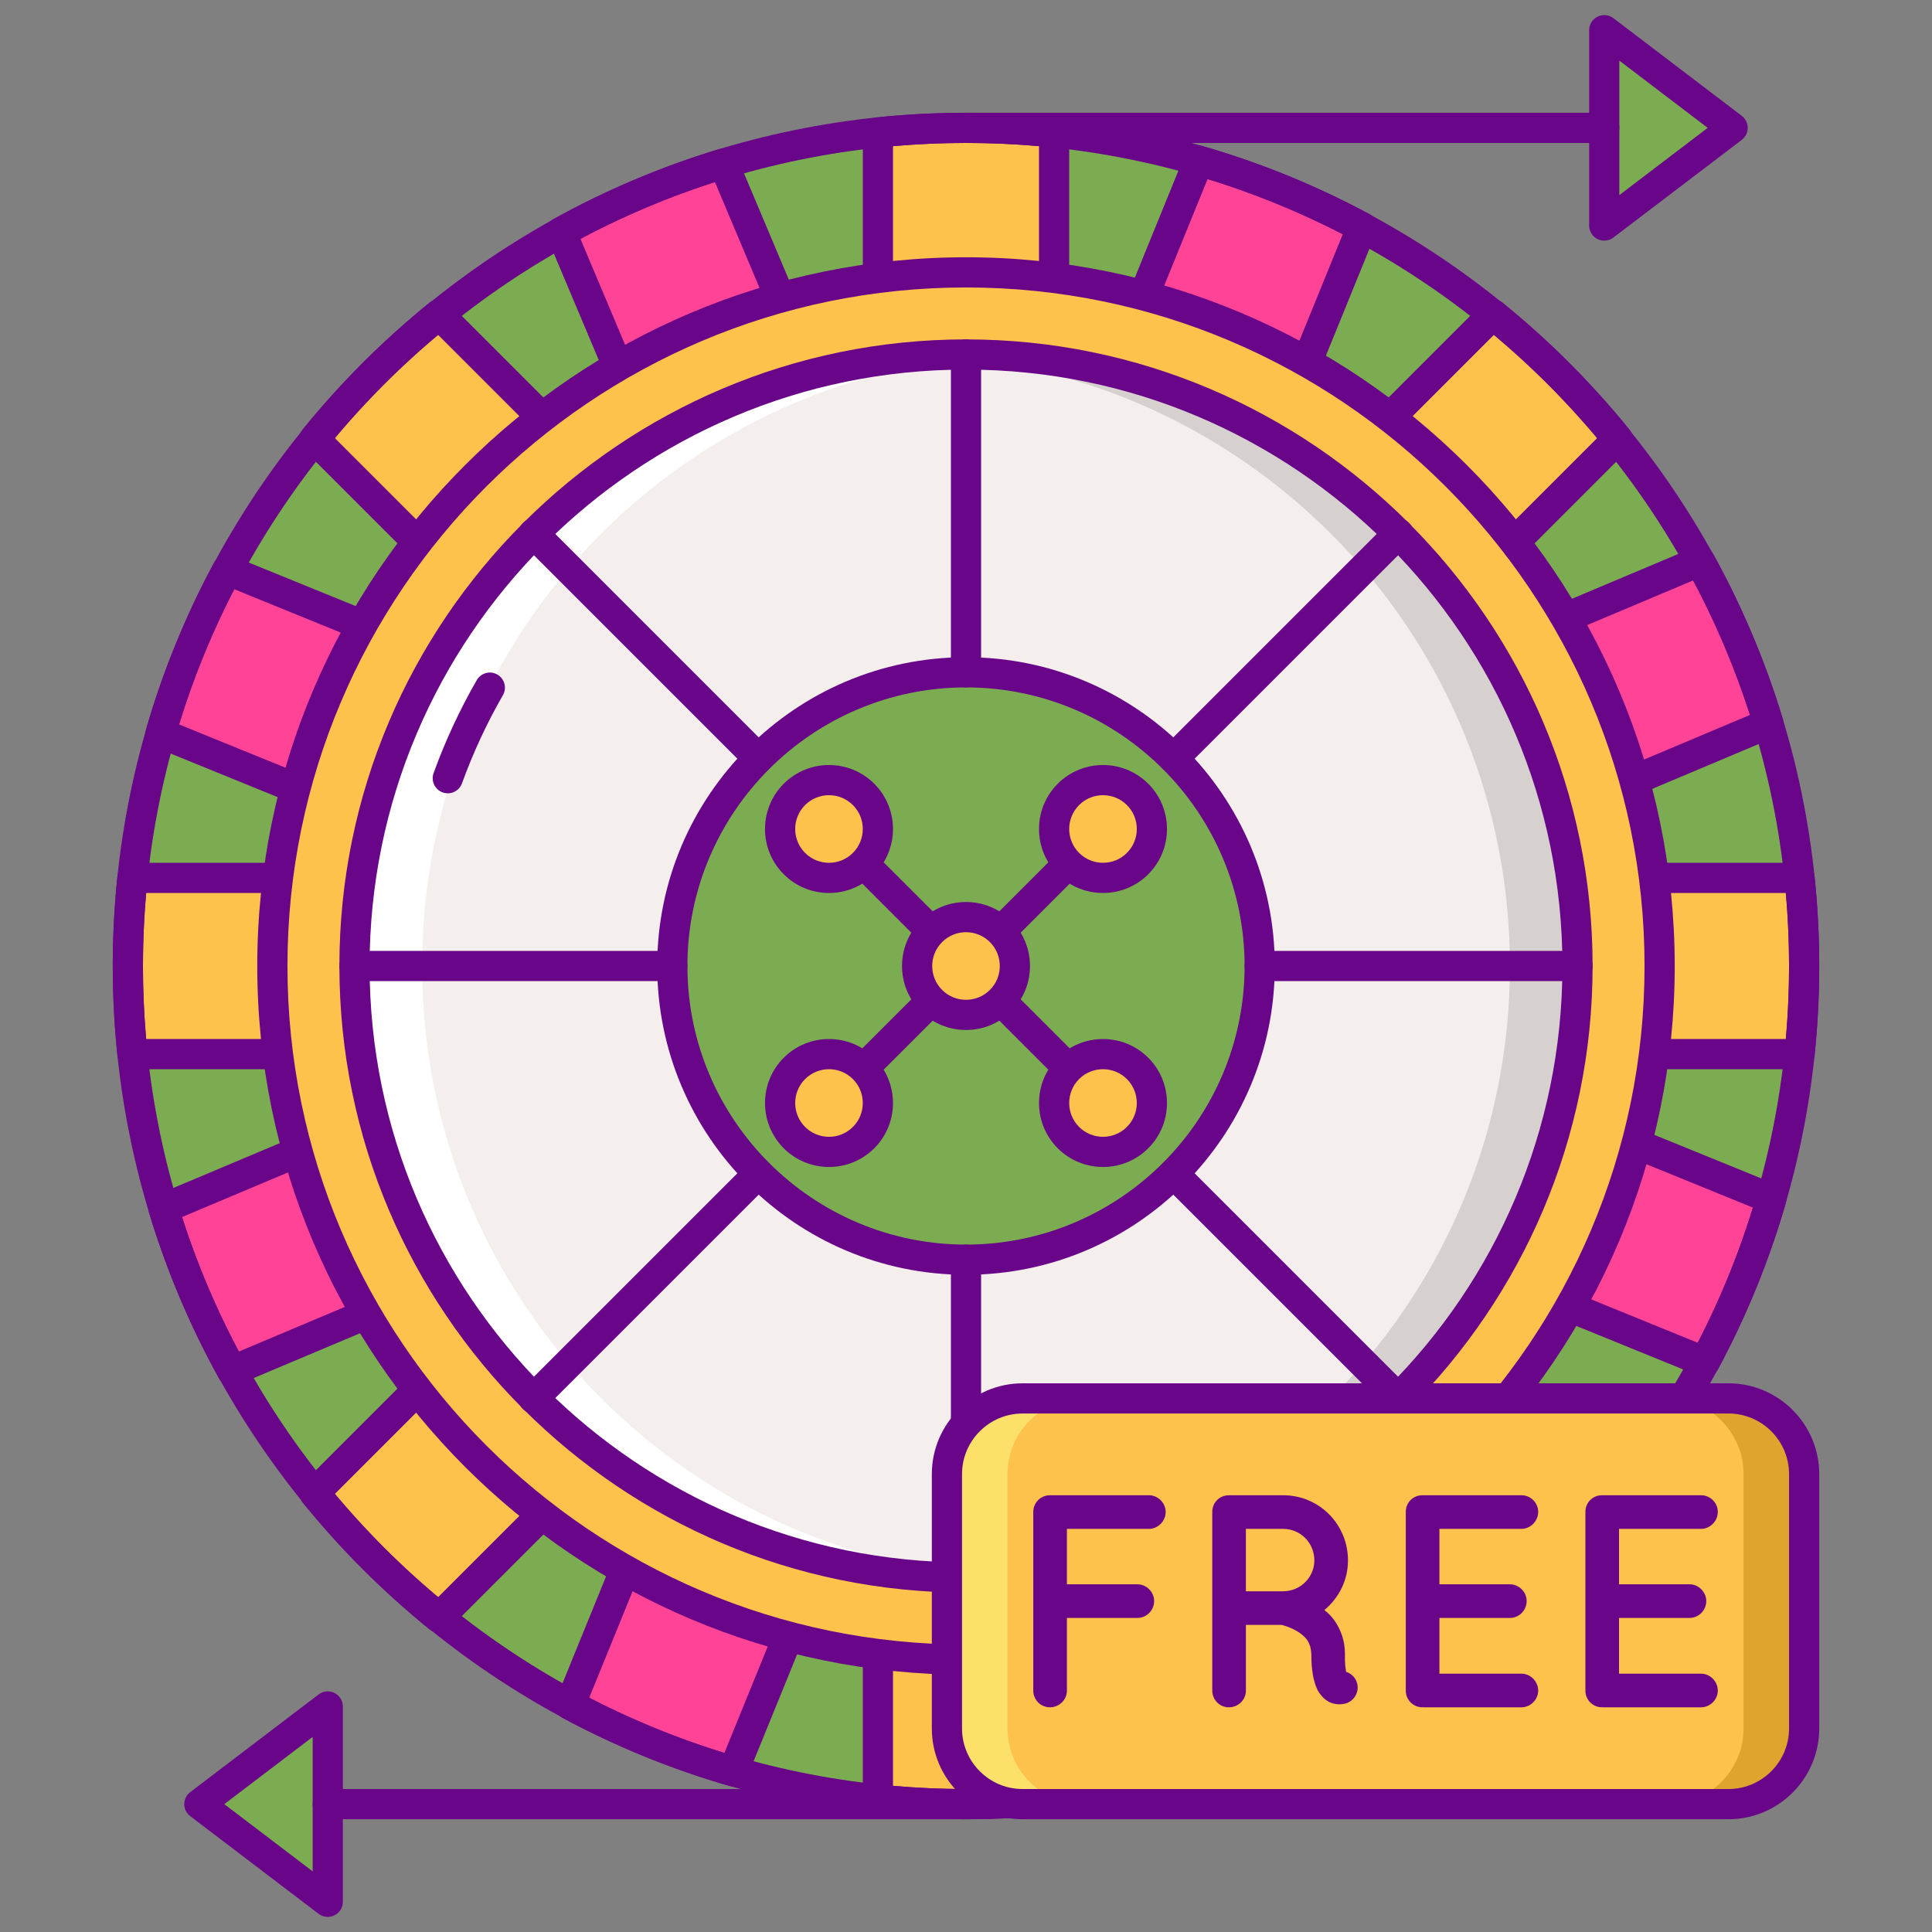 <svg id="Layer_1" enable-background="new 0 0 256 256" height="512" viewBox="0 0 256 256" width="512" xmlns="http://www.w3.org/2000/svg"><rect x="0" y="0" width="256" height="256" fill="#808080" stroke="none"/><path d="m26.417 239.058 8.506-6.471 8.507-6.472v12.943 12.942l-8.507-6.471z" fill="#7bac51"/><circle cx="128" cy="128" fill="#7bac51" r="111.058"/><path d="m214.345 58.161c-4.91-6.063-10.444-11.597-16.507-16.507l-58.166 58.167v-82.269c-3.836-.401-7.73-.61-11.672-.61-3.943 0-7.836.209-11.672.61v82.269l-58.167-58.167c-6.063 4.91-11.597 10.444-16.507 16.507l58.166 58.166h-82.268c-.401 3.837-.61 7.73-.61 11.672 0 3.943.209 7.836.61 11.672h82.269l-58.166 58.166c4.91 6.063 10.444 11.597 16.507 16.507l58.166-58.166v82.269c3.836.401 7.73.61 11.672.61s7.836-.209 11.672-.61v-82.269l58.166 58.166c6.063-4.91 11.597-10.444 16.507-16.507l-58.166-58.166h82.269c.401-3.837.61-7.73.61-11.672s-.209-7.836-.61-11.672h-82.269z" fill="#fcc24c"/><path d="m149.697 149.437 76.205 31.029c3.658-6.812 6.626-14.048 8.81-21.618l-76.212-31.032 75.831-31.947c-2.275-7.54-5.329-14.741-9.071-21.51l-75.823 31.944 31.029-76.205c-6.812-3.658-14.048-6.626-21.618-8.81l-31.032 76.212-31.946-75.831c-7.54 2.275-14.741 5.329-21.51 9.071l31.944 75.823-76.206-31.029c-3.658 6.812-6.626 14.048-8.81 21.618l76.212 31.032-75.831 31.946c2.275 7.54 5.329 14.741 9.071 21.51l75.823-31.944-31.029 76.205c6.812 3.658 14.048 6.626 21.618 8.81l31.031-76.212 31.947 75.831c7.54-2.275 14.741-5.329 21.51-9.071z" fill="#ff4397"/><path d="m97.153 236.713c-.184 0-.371-.025-.555-.078-7.611-2.197-15.016-5.215-22.01-8.971-.901-.483-1.291-1.569-.906-2.516l29.208-71.733-71.374 30.068c-.942.398-2.033.019-2.527-.875-3.838-6.945-6.945-14.313-9.235-21.899-.296-.979.195-2.024 1.138-2.421l71.381-30.073-71.74-29.21c-.947-.386-1.451-1.424-1.167-2.407 2.195-7.609 5.213-15.014 8.969-22.01.484-.901 1.566-1.29 2.517-.906l71.733 29.208-30.069-71.373c-.397-.942-.019-2.032.876-2.526 6.944-3.839 14.312-6.946 21.9-9.236.976-.295 2.023.195 2.421 1.139l30.072 71.381 29.21-71.74c.386-.948 1.426-1.448 2.407-1.168 7.612 2.197 15.018 5.215 22.01 8.971.901.483 1.291 1.569.906 2.516l-29.208 71.733 71.373-30.068c.942-.396 2.033-.019 2.527.875 3.838 6.945 6.945 14.313 9.235 21.899.296.979-.195 2.024-1.138 2.421l-71.381 30.073 71.74 29.21c.947.386 1.451 1.424 1.167 2.407-2.195 7.609-5.213 15.015-8.97 22.01-.483.9-1.567 1.291-2.516.906l-71.733-29.208 30.069 71.373c.397.942.019 2.032-.876 2.526-6.944 3.839-14.312 6.946-21.9 9.236-.978.291-2.024-.196-2.421-1.139l-30.072-71.381-29.21 71.74c-.313.769-1.056 1.246-1.851 1.246zm-19.083-11.736c5.739 2.96 11.751 5.41 17.914 7.301l30.347-74.532c.305-.749 1.032-1.241 1.84-1.246.826-.032 1.542.477 1.855 1.224l31.242 74.159c6.143-1.967 12.124-4.489 17.825-7.518l-31.24-74.151c-.314-.745-.148-1.606.42-2.182.569-.576 1.427-.752 2.177-.447l74.525 30.345c2.961-5.74 5.411-11.752 7.302-17.914l-74.532-30.347c-.749-.306-1.241-1.031-1.246-1.841-.005-.809.478-1.541 1.224-1.854l74.159-31.243c-1.966-6.142-4.488-12.122-7.517-17.824l-74.152 31.239c-.745.314-1.607.148-2.182-.42s-.752-1.428-.447-2.177l30.345-74.526c-5.739-2.96-11.75-5.41-17.914-7.301l-30.347 74.532c-.305.749-1.032 1.241-1.84 1.246-.852-.003-1.541-.479-1.855-1.224l-31.242-74.159c-6.143 1.967-12.124 4.489-17.825 7.518l31.24 74.151c.314.745.148 1.606-.42 2.182-.569.576-1.427.752-2.177.447l-74.526-30.345c-2.961 5.741-5.411 11.752-7.301 17.914l74.532 30.347c.749.306 1.241 1.031 1.246 1.841.005.809-.478 1.541-1.224 1.854l-74.159 31.244c1.966 6.142 4.488 12.122 7.517 17.824l74.152-31.239c.745-.314 1.607-.148 2.182.42s.751 1.428.447 2.177z" fill="#690589"/><path d="m128 241.058c-3.94 0-7.937-.209-11.88-.62-1.019-.106-1.793-.965-1.793-1.989v-77.441l-54.751 54.752c-.724.725-1.877.783-2.673.141-6.16-4.989-11.813-10.643-16.803-16.803-.645-.796-.584-1.949.14-2.673l54.752-54.753h-77.44c-1.024 0-1.883-.773-1.989-1.792-.412-3.943-.62-7.939-.62-11.88s.208-7.937.62-11.88c.106-1.019.965-1.792 1.989-1.792h77.44l-54.752-54.753c-.724-.724-.785-1.877-.14-2.673 4.989-6.16 10.643-11.813 16.803-16.803.795-.644 1.949-.584 2.673.141l54.751 54.753v-77.441c0-1.024.774-1.883 1.793-1.989 7.886-.822 15.874-.822 23.76 0 1.018.106 1.792.965 1.792 1.989v77.441l54.752-54.753c.723-.725 1.878-.784 2.673-.141 6.16 4.989 11.813 10.643 16.803 16.803.645.796.584 1.949-.14 2.673l-54.752 54.753h77.44c1.025 0 1.883.773 1.989 1.792.412 3.943.62 7.939.62 11.88s-.208 7.936-.62 11.88c-.106 1.019-.965 1.792-1.989 1.792h-77.44l54.752 54.753c.724.724.785 1.877.14 2.673-4.989 6.16-10.643 11.813-16.803 16.803-.796.643-1.95.583-2.673-.141l-54.752-54.753v77.441c0 1.025-.774 1.883-1.792 1.989-3.943.412-7.94.621-11.88.621zm-9.672-4.427c6.441.566 12.903.566 19.345 0v-80.452c0-.809.487-1.538 1.235-1.848.747-.31 1.608-.138 2.179.434l56.882 56.883c4.945-4.143 9.536-8.733 13.679-13.679l-56.882-56.883c-.572-.572-.743-1.432-.434-2.18.31-.747 1.039-1.234 1.848-1.234h80.452c.283-3.221.426-6.466.426-9.672s-.143-6.451-.426-9.672h-80.452c-.809 0-1.538-.487-1.848-1.234-.309-.748-.139-1.608.434-2.18l56.882-56.883c-4.143-4.946-8.733-9.536-13.679-13.679l-56.882 56.883c-.572.572-1.434.743-2.179.434-.747-.31-1.235-1.039-1.235-1.848v-80.452c-6.441-.566-12.903-.566-19.345 0v80.452c0 .809-.487 1.538-1.235 1.848-.748.311-1.608.139-2.179-.434l-56.883-56.882c-4.946 4.143-9.536 8.732-13.679 13.679l56.882 56.883c.572.572.743 1.432.434 2.18-.31.747-1.039 1.234-1.848 1.234h-80.451c-.283 3.221-.426 6.466-.426 9.672s.143 6.451.426 9.672h80.452c.809 0 1.538.487 1.848 1.234.31.748.139 1.607-.434 2.18l-56.882 56.883c4.143 4.946 8.733 9.536 13.679 13.679l56.882-56.883c.572-.572 1.432-.743 2.179-.434.748.309 1.235 1.039 1.235 1.848z" fill="#690589"/><path d="m128 241.058c-62.34 0-113.058-50.718-113.058-113.058s50.718-113.058 113.058-113.058 113.058 50.718 113.058 113.058-50.718 113.058-113.058 113.058zm0-222.116c-60.135 0-109.058 48.923-109.058 109.058s48.923 109.058 109.058 109.058 109.058-48.923 109.058-109.058-48.923-109.058-109.058-109.058z" fill="#690589"/><circle cx="128" cy="128" fill="#fcc24c" r="91.91"/><path d="m128 221.91c-51.783 0-93.911-42.128-93.911-93.91s42.128-93.91 93.911-93.91c51.782 0 93.91 42.128 93.91 93.91s-42.128 93.91-93.91 93.91zm0-183.82c-49.577 0-89.911 40.334-89.911 89.91s40.334 89.91 89.911 89.91 89.91-40.334 89.91-89.91-40.333-89.91-89.91-89.91z" fill="#690589"/><circle cx="128" cy="128" fill="#f4efed" r="81.029"/><path d="m128 46.972c-1.503 0-2.995.044-4.478.125 42.668 2.325 76.55 37.656 76.55 80.904s-33.883 78.579-76.55 80.904c1.483.081 2.975.125 4.478.125 44.751 0 81.028-36.278 81.028-81.029 0-44.752-36.277-81.029-81.028-81.029z" fill="#d6d1cf"/><path d="m128 209.029c1.503 0 2.995-.044 4.478-.125-42.667-2.325-76.55-37.656-76.55-80.904s33.883-78.579 76.55-80.904c-1.483-.081-2.975-.125-4.478-.125-44.751 0-81.029 36.278-81.029 81.029s36.278 81.029 81.029 81.029z" fill="#fff"/><circle cx="128" cy="128" fill="#7bac51" r="38.915"/><g fill="#690589"><path d="m128 211.028c-45.782 0-83.028-37.246-83.028-83.028s37.246-83.028 83.028-83.028 83.028 37.246 83.028 83.028-37.246 83.028-83.028 83.028zm0-162.056c-43.576 0-79.028 35.452-79.028 79.028s35.452 79.028 79.028 79.028 79.028-35.452 79.028-79.028-35.452-79.028-79.028-79.028z"/><path d="m59.337 105.118c-.226 0-.456-.039-.681-.12-1.039-.376-1.576-1.523-1.2-2.562 1.536-4.244 3.46-8.388 5.716-12.315.551-.957 1.772-1.289 2.73-.738s1.288 1.772.738 2.73c-2.142 3.728-3.966 7.659-5.424 11.685-.293.813-1.061 1.32-1.879 1.32z"/><path d="m128 168.915c-22.561 0-40.915-18.354-40.915-40.915s18.354-40.915 40.915-40.915c22.56 0 40.915 18.354 40.915 40.915s-18.355 40.915-40.915 40.915zm0-77.83c-20.355 0-36.915 16.56-36.915 36.915s16.56 36.915 36.915 36.915 36.915-16.559 36.915-36.915-16.56-36.915-36.915-36.915z"/><path d="m114.43 143.57c-.512 0-1.024-.195-1.414-.586-.781-.781-.781-2.047 0-2.828l27.141-27.141c.78-.781 2.048-.781 2.828 0 .781.781.781 2.047 0 2.828l-27.141 27.141c-.39.391-.903.586-1.414.586z"/><path d="m141.57 143.57c-.512 0-1.024-.195-1.414-.586l-27.141-27.141c-.781-.781-.781-2.047 0-2.828.78-.781 2.048-.781 2.828 0l27.141 27.141c.781.781.781 2.047 0 2.828-.39.391-.902.586-1.414.586z"/><path d="m128 91.085c-1.105 0-2-.896-2-2v-42.113c0-1.104.895-2 2-2 1.104 0 2 .896 2 2v42.113c0 1.104-.896 2-2 2z"/><path d="m128 211.028c-1.105 0-2-.896-2-2v-42.113c0-1.104.895-2 2-2 1.104 0 2 .896 2 2v42.113c0 1.105-.896 2-2 2z"/><path d="m209.028 130h-42.113c-1.105 0-2-.895-2-2 0-1.104.895-2 2-2h42.113c1.104 0 2 .896 2 2 0 1.105-.895 2-2 2z"/><path d="m89.085 130h-42.113c-1.104 0-2-.895-2-2 0-1.104.896-2 2-2h42.113c1.104 0 2 .896 2 2 0 1.105-.896 2-2 2z"/><path d="m100.483 102.482c-.512 0-1.023-.195-1.414-.586l-29.779-29.778c-.781-.781-.781-2.047 0-2.828.78-.781 2.047-.781 2.828 0l29.779 29.778c.781.781.781 2.047 0 2.828-.39.391-.902.586-1.414.586z"/><path d="m185.296 187.296c-.512 0-1.023-.195-1.414-.586l-29.779-29.778c-.781-.781-.781-2.047 0-2.828.78-.781 2.047-.781 2.828 0l29.779 29.778c.781.781.781 2.047 0 2.828-.39.391-.902.586-1.414.586z"/><path d="m155.517 102.482c-.512 0-1.023-.195-1.414-.586-.781-.781-.781-2.047 0-2.828l29.779-29.778c.78-.781 2.047-.781 2.828 0s.781 2.047 0 2.828l-29.779 29.778c-.39.391-.902.586-1.414.586z"/><path d="m70.704 187.296c-.512 0-1.023-.195-1.414-.586-.781-.781-.781-2.047 0-2.828l29.779-29.778c.78-.781 2.047-.781 2.828 0s.781 2.047 0 2.828l-29.779 29.778c-.39.391-.902.586-1.414.586z"/></g><path d="m150.737 114.429c-2.531 2.531-6.635 2.531-9.166 0s-2.531-6.635 0-9.166 6.635-2.531 9.166 0c2.531 2.532 2.531 6.635 0 9.166z" fill="#fcc24c"/><path d="m114.429 150.737c-2.531 2.531-6.635 2.531-9.166 0s-2.531-6.635 0-9.166 6.635-2.531 9.166 0c2.532 2.531 2.532 6.635 0 9.166z" fill="#fcc24c"/><path d="m141.57 150.737c-2.531-2.531-2.531-6.635 0-9.166s6.635-2.531 9.166 0 2.531 6.635 0 9.166-6.634 2.531-9.166 0z" fill="#fcc24c"/><circle cx="128" cy="128" fill="#fcc24c" r="6.481"/><path d="m105.263 114.429c-2.531-2.531-2.531-6.635 0-9.166s6.635-2.531 9.166 0 2.531 6.635 0 9.166c-2.531 2.532-6.635 2.532-9.166 0z" fill="#fcc24c"/><path d="m146.153 118.324c-2.172 0-4.344-.827-5.997-2.48-3.307-3.307-3.307-8.688-.001-11.994 3.307-3.306 8.688-3.308 11.995 0 3.307 3.307 3.307 8.688 0 11.994-1.652 1.653-3.824 2.48-5.997 2.48zm0-12.957c-1.147 0-2.295.437-3.169 1.31-1.747 1.747-1.747 4.591.001 6.338 1.747 1.747 4.59 1.747 6.338 0 1.747-1.747 1.747-4.591 0-6.338-.874-.873-2.022-1.31-3.17-1.31z" fill="#690589"/><path d="m109.847 154.631c-2.172 0-4.344-.827-5.998-2.48-3.307-3.307-3.307-8.688 0-11.994 3.306-3.307 8.688-3.307 11.995 0s3.307 8.688 0 11.994c-1.654 1.653-3.825 2.48-5.997 2.48zm4.583-3.895h.01zm-4.583-9.062c-1.148 0-2.295.437-3.17 1.311-1.747 1.747-1.747 4.591 0 6.338 1.748 1.747 4.59 1.749 6.338 0 1.747-1.747 1.747-4.591-.001-6.338-.872-.874-2.02-1.311-3.167-1.311z" fill="#690589"/><path d="m146.153 154.631c-2.172 0-4.344-.827-5.997-2.48 0 0 0 0-.001 0-3.306-3.307-3.306-8.688 0-11.994 3.307-3.307 8.688-3.307 11.995 0s3.307 8.688 0 11.994c-1.652 1.653-3.824 2.48-5.997 2.48zm-3.169-5.309c1.749 1.749 4.591 1.747 6.338 0s1.747-4.591 0-6.338c-1.748-1.748-4.59-1.748-6.338 0-1.746 1.747-1.746 4.591 0 6.338z" fill="#690589"/><path d="m128 136.477c-2.172 0-4.344-.827-5.997-2.48-3.307-3.307-3.307-8.688 0-11.994 3.307-3.307 8.687-3.307 11.994 0s3.307 8.688 0 11.994c-1.653 1.653-3.825 2.48-5.997 2.48zm0-12.956c-1.148 0-2.295.438-3.169 1.311-1.747 1.747-1.747 4.591 0 6.338 1.748 1.746 4.59 1.746 6.338 0 1.747-1.747 1.747-4.591 0-6.338-.874-.874-2.022-1.311-3.169-1.311z" fill="#690589"/><path d="m109.846 118.324c-2.172 0-4.344-.827-5.997-2.48-3.307-3.307-3.307-8.688 0-11.994 3.306-3.306 8.688-3.308 11.995 0 3.307 3.307 3.307 8.688 0 11.994-1.654 1.653-3.825 2.48-5.998 2.48zm.001-12.957c-1.148 0-2.295.437-3.17 1.31-1.747 1.747-1.747 4.591 0 6.338 1.748 1.748 4.59 1.748 6.338 0 1.747-1.747 1.747-4.591-.001-6.338-.872-.872-2.02-1.31-3.167-1.31z" fill="#690589"/><path d="m128 241.058h-84.57c-1.104 0-2-.896-2-2 0-1.105.896-2 2-2h84.57c1.104 0 2 .895 2 2 0 1.104-.896 2-2 2z" fill="#690589"/><path d="m43.43 254c-.43 0-.857-.139-1.211-.408l-17.012-12.942c-.497-.378-.789-.967-.789-1.592s.292-1.214.789-1.592l17.012-12.942c.604-.46 1.417-.539 2.099-.2.681.338 1.112 1.032 1.112 1.792v25.884c0 .76-.431 1.454-1.112 1.792-.281.14-.586.208-.888.208zm-13.709-14.942 11.709 8.908v-17.816z" fill="#690589"/><path d="m229.583 16.942-8.507-6.471-8.506-6.471v12.942 12.943l8.506-6.472z" fill="#7bac51"/><path d="m212.57 18.942h-84.57c-1.105 0-2-.896-2-2s.895-2 2-2h84.57c1.105 0 2 .896 2 2s-.895 2-2 2z" fill="#690589"/><path d="m212.57 31.885c-.302 0-.606-.068-.888-.208-.681-.338-1.112-1.032-1.112-1.792v-25.885c0-.76.431-1.454 1.112-1.792.682-.337 1.495-.259 2.099.2l17.012 12.942c.497.378.789.967.789 1.592s-.292 1.214-.789 1.592l-17.012 12.942c-.355.27-.782.409-1.211.409zm2-23.851v17.816l11.709-8.908z" fill="#690589"/><path d="m229.028 239.058h-93.526c-5.54 0-10.03-4.491-10.03-10.03v-33.702c0-5.539 4.49-10.03 10.03-10.03h93.526c5.539 0 10.03 4.491 10.03 10.03v33.702c0 5.539-4.491 10.03-10.03 10.03z" fill="#fcc24c"/><path d="m229.028 185.296h-8.03c5.539 0 10.03 4.49 10.03 10.03v33.702c0 5.54-4.49 10.03-10.03 10.03h8.03c5.539 0 10.03-4.49 10.03-10.03v-33.702c0-5.54-4.491-10.03-10.03-10.03z" fill="#dea42e"/><path d="m135.502 239.058h8.03c-5.54 0-10.03-4.49-10.03-10.03v-33.702c0-5.54 4.49-10.03 10.03-10.03h-8.03c-5.54 0-10.03 4.49-10.03 10.03v33.702c0 5.539 4.491 10.03 10.03 10.03z" fill="#fce06a"/><path d="m229.028 241.058h-93.526c-6.633 0-12.03-5.396-12.03-12.03v-33.701c0-6.634 5.397-12.03 12.03-12.03h93.526c6.633 0 12.03 5.396 12.03 12.03v33.701c0 6.633-5.397 12.03-12.03 12.03zm-93.526-53.762c-4.428 0-8.03 3.603-8.03 8.03v33.701c0 4.428 3.602 8.03 8.03 8.03h93.526c4.428 0 8.03-3.603 8.03-8.03v-33.701c0-4.428-3.602-8.03-8.03-8.03z" fill="#690589"/><path d="m136.914 224.019v-23.685c0-1.204.963-2.207 2.207-2.207h.042.08 13.006c1.164 0 2.207 1.003 2.207 2.207 0 1.244-1.043 2.249-2.207 2.249h-10.879v7.345h9.353c1.204 0 2.207 1.045 2.207 2.209 0 1.244-1.003 2.247-2.207 2.247h-9.353v9.635c0 1.204-1.003 2.207-2.249 2.207-1.243 0-2.207-1.003-2.207-2.207z" fill="#690589"/><path d="m179.778 222.895c.402 1.164-.241 2.408-1.405 2.81-.16.04-.482.12-.882.12 0 0 0 0-.041 0-.4 0-1.003-.08-1.564-.442-.522-.321-.963-.842-1.285-1.405-.561-1.164-.842-2.609-.842-4.816-.04-.764-.201-1.285-.482-1.727-.241-.442-.722-.842-1.206-1.164-.842-.561-1.886-.882-2.247-.963h-4.736v8.712c0 1.204-1.005 2.207-2.249 2.207s-2.208-1.003-2.208-2.207v-23.685c0-1.244.965-2.207 2.208-2.207h.04 7.146c4.776 0 8.589 3.853 8.589 8.63 0 2.649-1.204 4.977-3.131 6.583.522.402 1.003.884 1.405 1.485.804 1.164 1.325 2.65 1.325 4.336-.04 1.204.08 1.966.16 2.368.643.201 1.164.682 1.405 1.365zm-5.62-16.137c0-2.328-1.847-4.175-4.134-4.175h-4.937v8.269h4.937c2.287 0 4.134-1.847 4.134-4.094z" fill="#690589"/><path d="m186.275 224.019v-23.685c0-1.244.963-2.207 2.207-2.207h.041.08 13.007c1.164 0 2.207.963 2.207 2.207s-1.043 2.249-2.207 2.249h-10.879v7.345h9.353c1.204 0 2.207 1.045 2.207 2.209 0 1.244-1.003 2.247-2.207 2.247h-9.353v7.387h10.879c1.164 0 2.207 1.003 2.207 2.249 0 1.204-1.043 2.207-2.207 2.207h-13.007c-.08 0-.08-.04-.08-.04l-.041.04c-1.244-.001-2.207-1.004-2.207-2.208z" fill="#690589"/><path d="m210.074 224.019v-23.685c0-1.244.963-2.207 2.207-2.207h.04.081 13.007c1.164 0 2.207.963 2.207 2.207s-1.043 2.249-2.207 2.249h-10.879v7.345h9.353c1.204 0 2.207 1.045 2.207 2.209 0 1.244-1.003 2.247-2.207 2.247h-9.353v7.387h10.879c1.164 0 2.207 1.003 2.207 2.249 0 1.204-1.043 2.207-2.207 2.207h-13.007c-.081 0-.081-.04-.081-.04l-.04.04c-1.244-.001-2.207-1.004-2.207-2.208z" fill="#690589"/></svg>